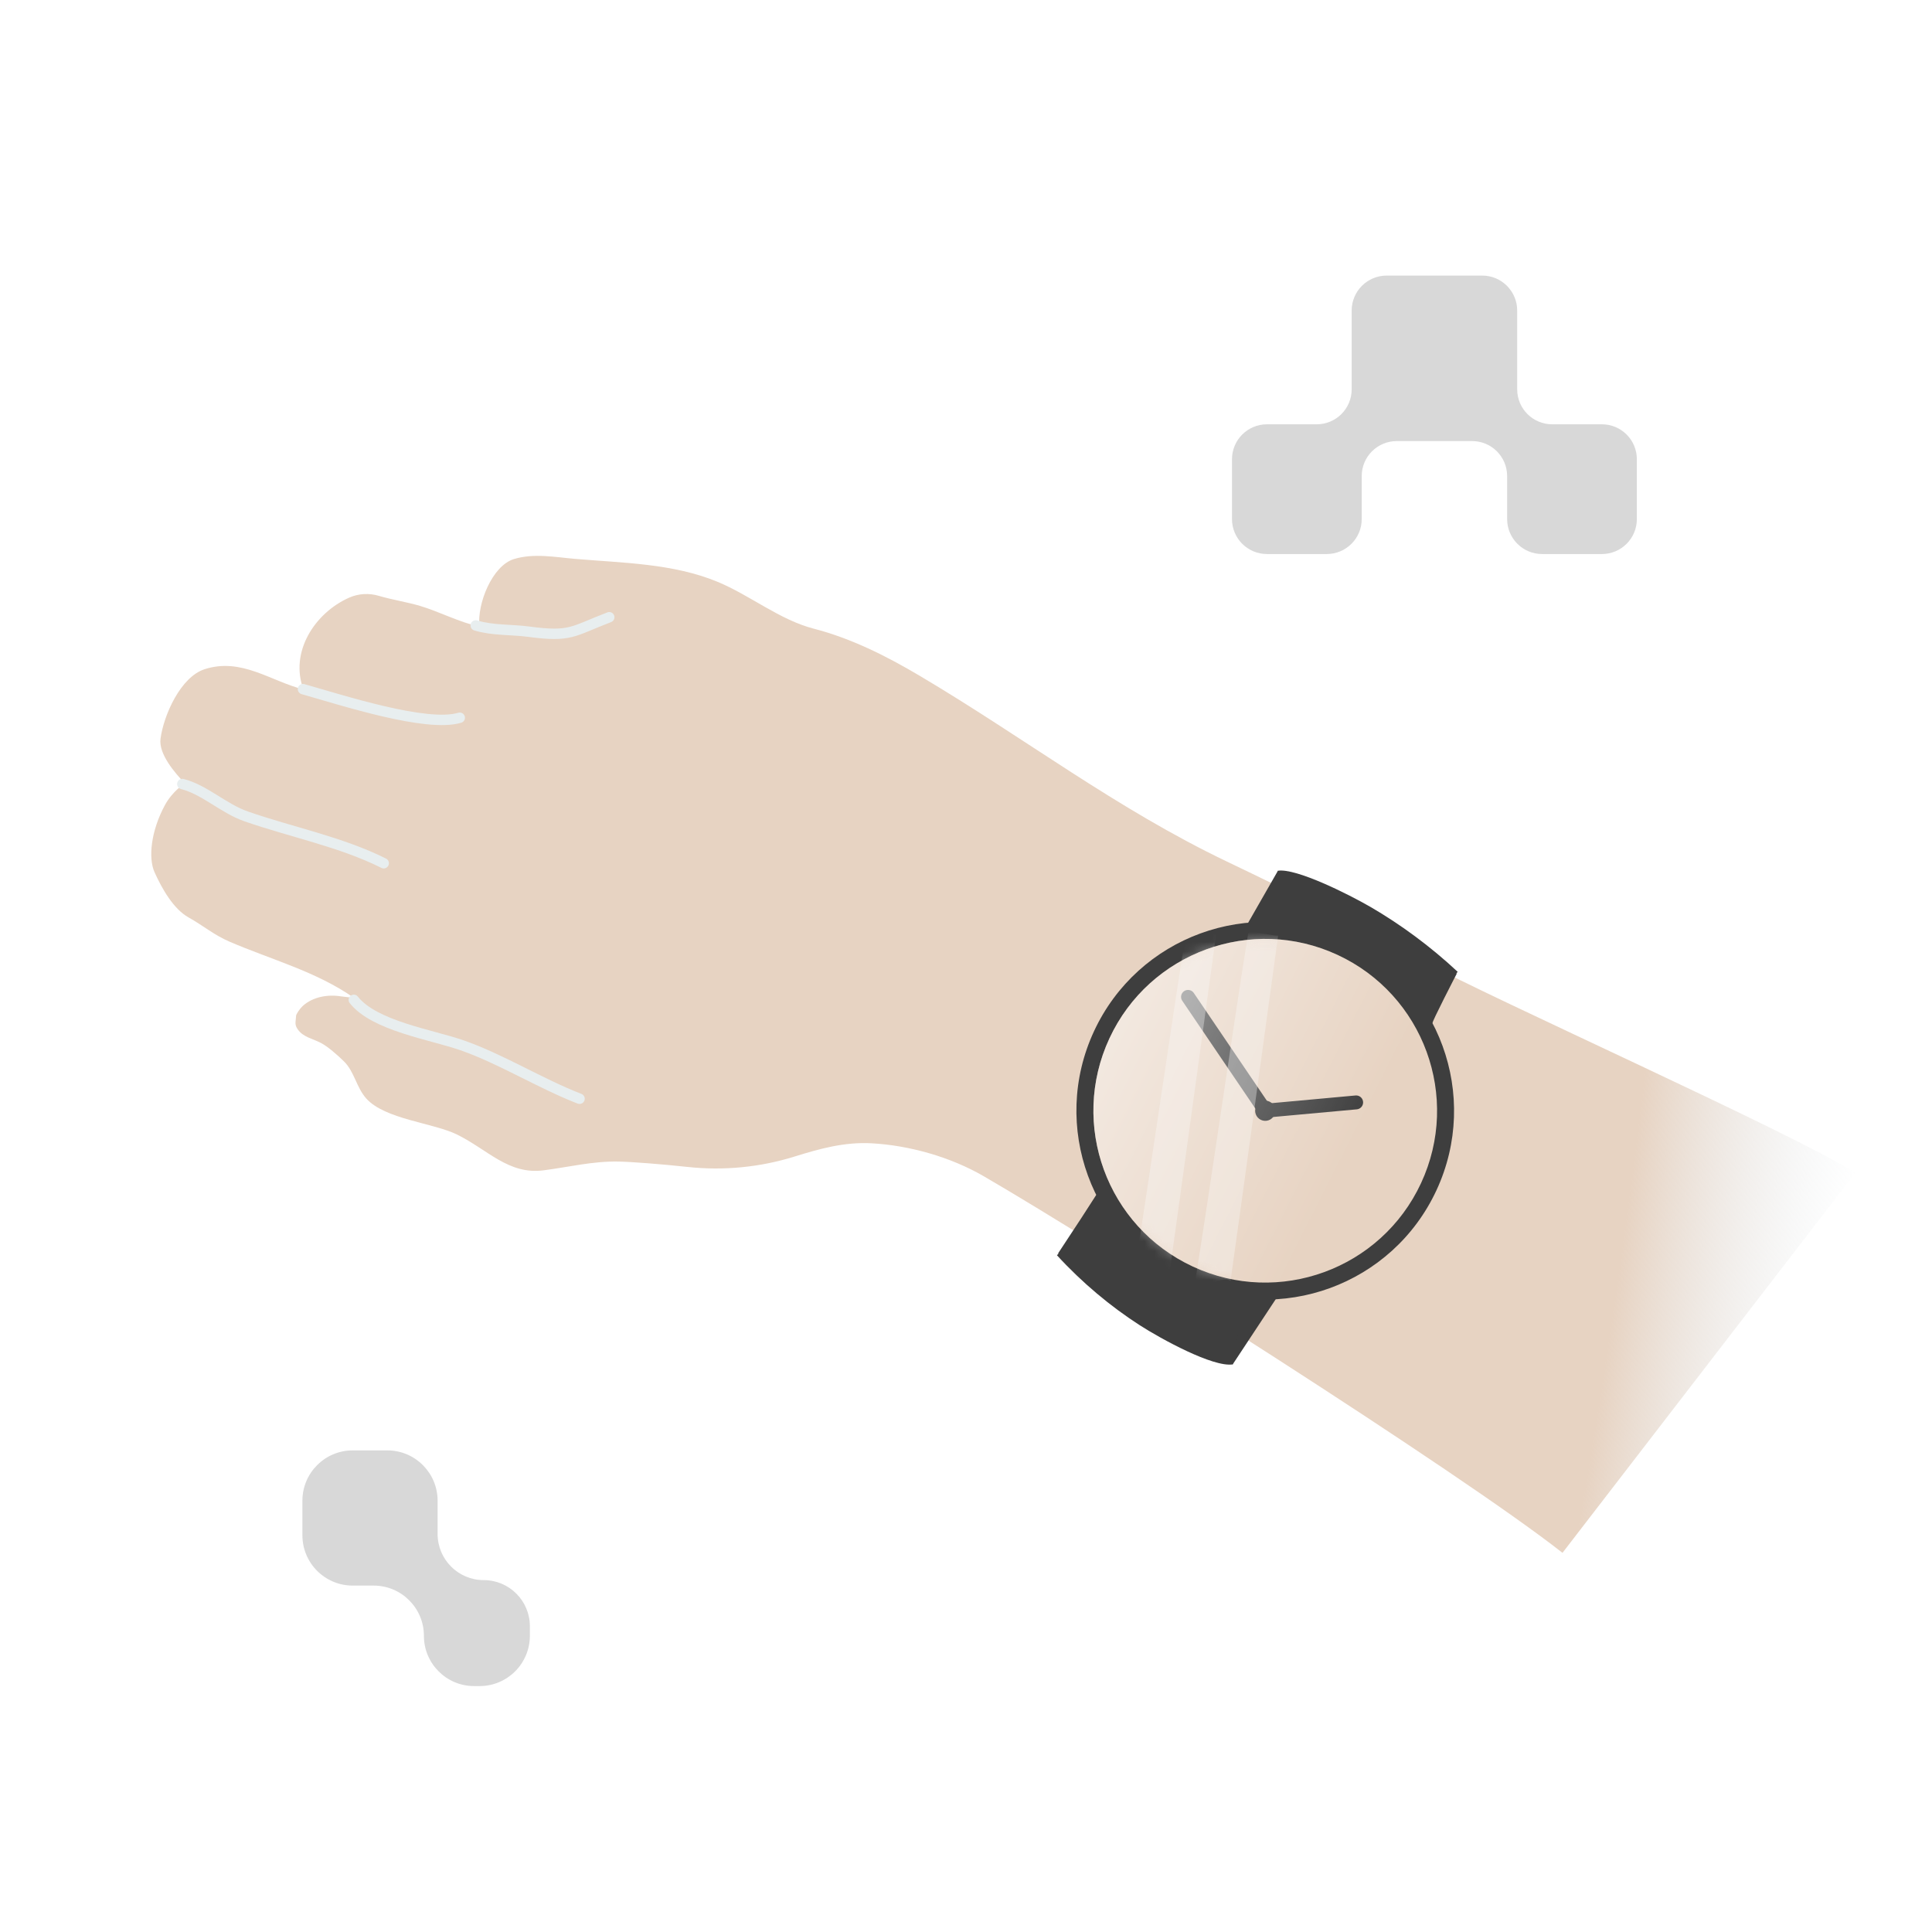 <svg width="200" height="200" viewBox="0 0 200 200" fill="none" xmlns="http://www.w3.org/2000/svg">
<g clip-path="url(#clip0_341_2899)">
<path d="M192.062 121.405C185.636 117.311 154.077 103.229 147.367 99.526C140.707 95.851 133.89 92.478 127.031 89.199C115.542 83.704 106.09 76.406 95.196 69.95C91.736 67.9 88.1 66.078 84.242 65.081C80.709 64.169 77.659 61.628 74.268 60.224C69.676 58.324 64.478 58.277 59.566 57.857C57.48 57.68 55.272 57.243 53.209 57.872C50.947 58.561 49.373 62.512 49.63 64.86C47.653 64.462 45.401 63.287 43.469 62.718C42.14 62.326 40.574 62.085 39.228 61.684C38.216 61.381 37.122 61.437 36.155 61.864C32.57 63.45 29.968 67.509 31.411 71.368C28.015 70.516 25.003 68.045 21.181 69.276C18.703 70.075 16.949 74.01 16.617 76.472C16.406 78.048 18.096 80.011 19.16 81.112C19.122 81.073 17.854 81.903 17.074 83.341C15.617 86.027 15.339 88.82 15.996 90.286C16.774 92.024 17.969 94.105 19.517 94.971C21.064 95.835 22.131 96.778 23.757 97.48C28.077 99.34 32.752 100.572 36.646 103.303L35.314 103.145C33.942 102.919 32.381 103.186 31.333 104.144C31.048 104.403 30.66 104.974 30.651 105.151C30.619 105.809 30.456 106.052 30.841 106.586C31.413 107.38 32.392 107.526 33.236 107.973C33.964 108.357 34.923 109.21 35.593 109.862C36.689 110.925 36.885 112.559 37.909 113.709C39.848 115.882 44.85 116.229 47.333 117.458C50.501 119.026 52.647 121.613 56.243 121.156C58.845 120.824 61.349 120.193 64.007 120.243C65.393 120.269 68.539 120.516 71.178 120.801C74.912 121.206 78.688 120.838 82.275 119.718C84.822 118.923 87.439 118.196 90.239 118.354C94.178 118.575 98.409 119.78 101.807 121.747C113.421 128.473 151.233 152.472 161.748 160.749" fill="url(#paint0_radial_341_2899)"/>
<path d="M59.994 113.742C55.896 112.153 51.893 109.625 47.821 108.206C44.642 107.099 38.754 106.206 36.624 103.503" stroke="#E8EEEF" stroke-width="1.077" stroke-miterlimit="10" stroke-linecap="round"/>
<path d="M39.723 89.361C35.282 87.141 30.159 86.144 25.484 84.514C23.137 83.696 21.173 81.744 18.874 81.161" stroke="#E8EEEF" stroke-width="1.077" stroke-miterlimit="10" stroke-linecap="round"/>
<path d="M47.594 74.3C44.16 75.335 35.406 72.482 31.366 71.338" stroke="#E8EEEF" stroke-width="1.077" stroke-miterlimit="10" stroke-linecap="round"/>
<path d="M63.069 63.897C59.229 65.363 59.122 65.979 54.743 65.393C52.93 65.151 50.995 65.279 49.247 64.745" stroke="#E8EEEF" stroke-width="1.077" stroke-miterlimit="10" stroke-linecap="round"/>
<path d="M122.742 132.708C112.953 128.16 108.705 116.538 113.253 106.749C117.801 96.96 129.424 92.712 139.212 97.26C149.001 101.809 153.249 113.431 148.701 123.219C144.153 133.008 132.53 137.256 122.742 132.708Z" fill="#3E3E3E"/>
<path d="M148.295 105.919C148.145 105.925 150.803 100.791 150.803 100.791L132.293 90.136L129.211 95.519L139.508 105.206L148.295 105.918L148.295 105.919Z" fill="#3E3E3E"/>
<path d="M132.295 90.139C134.159 89.847 139.616 92.573 141.893 93.898C145.001 95.705 148.084 97.972 150.897 100.599L149.586 102.285L142.152 101.146L132.159 93.378L132.295 90.139Z" fill="#3E3E3E"/>
<path d="M114.187 122.5C114.345 122.494 109.541 129.737 109.541 129.737L127.607 141.244L133.457 132.382L122.106 124.924L114.187 122.5Z" fill="#3E3E3E"/>
<path d="M127.609 141.241C125.596 141.563 120.212 138.619 117.99 137.189C114.959 135.238 112.02 132.787 109.416 129.946L111.039 128.116L118.738 129.333L128.208 137.731L127.608 141.243L127.609 141.241Z" fill="#3E3E3E"/>
<path d="M123.483 131.113C114.576 126.974 110.71 116.398 114.849 107.49C118.988 98.582 129.564 94.716 138.472 98.855C147.38 102.994 151.246 113.57 147.107 122.478C142.968 131.386 132.391 135.252 123.483 131.113Z" fill="#E7D3C2"/>
<path d="M130.537 115.933C130.013 115.689 129.786 115.068 130.029 114.544C130.272 114.02 130.894 113.793 131.418 114.037C131.941 114.28 132.168 114.902 131.925 115.425C131.682 115.949 131.06 116.176 130.537 115.933Z" fill="#3E3E3E"/>
<path d="M122.985 103.198L130.978 114.982L140.387 114.121" stroke="#3E3E3E" stroke-width="1.441" stroke-linecap="round" stroke-linejoin="round"/>
<path d="M123.483 131.113C114.576 126.974 110.71 116.398 114.849 107.49C118.988 98.582 129.564 94.716 138.472 98.855C147.38 102.994 151.246 113.57 147.107 122.478C142.968 131.386 132.391 135.252 123.483 131.113Z" fill="url(#paint1_linear_341_2899)" fill-opacity="0.5"/>
<mask id="mask0_341_2899" style="mask-type:alpha" maskUnits="userSpaceOnUse" x="113" y="97" width="36" height="36">
<path d="M123.483 131.11C114.576 126.971 110.71 116.395 114.849 107.487C118.988 98.579 129.564 94.713 138.472 98.852C147.38 102.991 151.246 113.568 147.107 122.476C142.968 131.383 132.391 135.249 123.483 131.11Z" fill="#D9D9D9"/>
</mask>
<g mask="url(#mask0_341_2899)">
<g filter="url(#filter0_f_341_2899)">
<path d="M127.387 132.598C128.76 122.797 131.149 105.367 132.312 96.853C131.776 96.909 129.772 96.355 129.238 96.479C127.901 104.583 125.329 122.669 123.704 132.768C124.386 133.492 126.631 132.005 127.386 132.598L127.387 132.598Z" fill="#FAFAFA" fill-opacity="0.35"/>
</g>
<g filter="url(#filter1_f_341_2899)">
<path d="M121.02 132.096C122.393 122.295 124.781 104.865 125.945 96.352C125.409 96.407 123.405 95.853 122.871 95.977C121.533 104.081 118.962 122.168 117.337 132.267C118.019 132.99 120.264 131.503 121.019 132.096L121.02 132.096Z" fill="#FAFAFA" fill-opacity="0.35"/>
</g>
</g>
<path opacity="0.2" d="M31.305 158.932C31.305 161.808 33.637 164.14 36.513 164.14H38.682C41.554 164.14 43.883 166.469 43.883 169.342C43.883 172.214 46.212 174.543 49.084 174.543H49.644C52.52 174.543 54.852 172.211 54.852 169.334V168.349C54.852 165.711 52.714 163.573 50.077 163.573C47.439 163.573 45.301 161.435 45.301 158.797V155.353C45.301 152.476 42.969 150.144 40.092 150.144H36.513C33.637 150.144 31.305 152.476 31.305 155.353V158.932Z" fill="#3E3E3E"/>
<path opacity="0.2" d="M137.345 57.353C139.344 57.353 140.965 55.732 140.965 53.733L140.965 49.281C140.965 47.282 142.586 45.661 144.585 45.661L152.398 45.661C154.397 45.661 156.018 47.282 156.018 49.281L156.018 53.733C156.018 55.732 157.638 57.353 159.638 57.353L165.827 57.353C167.827 57.353 169.447 55.732 169.447 53.733L169.447 47.543C169.447 45.544 167.827 43.923 165.827 43.923L160.679 43.923C158.679 43.923 157.059 42.302 157.059 40.303L157.059 32.148C157.059 30.148 155.438 28.528 153.439 28.528L143.545 28.528C141.546 28.528 139.925 30.148 139.925 32.148L139.925 40.303C139.925 42.302 138.304 43.923 136.305 43.923L131.155 43.923C129.156 43.923 127.535 45.544 127.535 47.543L127.535 53.733C127.535 55.732 129.156 57.353 131.155 57.353L137.345 57.353Z" fill="#3E3E3E"/>
</g>
<defs>
<filter id="filter0_f_341_2899" x="118.319" y="91.076" width="19.378" height="47.281" filterUnits="userSpaceOnUse" color-interpolation-filters="sRGB">
<feFlood flood-opacity="0" result="BackgroundImageFix"/>
<feBlend mode="normal" in="SourceGraphic" in2="BackgroundImageFix" result="shape"/>
<feGaussianBlur stdDeviation="2.692" result="effect1_foregroundBlur_341_2899"/>
</filter>
<filter id="filter1_f_341_2899" x="111.952" y="90.574" width="19.378" height="47.281" filterUnits="userSpaceOnUse" color-interpolation-filters="sRGB">
<feFlood flood-opacity="0" result="BackgroundImageFix"/>
<feBlend mode="normal" in="SourceGraphic" in2="BackgroundImageFix" result="shape"/>
<feGaussianBlur stdDeviation="2.692" result="effect1_foregroundBlur_341_2899"/>
</filter>
<radialGradient id="paint0_radial_341_2899" cx="0" cy="0" r="1" gradientUnits="userSpaceOnUse" gradientTransform="translate(90.043 87.906) rotate(6.376) scale(111.515 371.137)">
<stop offset="0.742" stop-color="#E7D3C2"/>
<stop offset="0.951" stop-color="#E3EAEF" stop-opacity="0"/>
</radialGradient>
<linearGradient id="paint1_linear_341_2899" x1="118.159" y1="99.141" x2="143.442" y2="111.944" gradientUnits="userSpaceOnUse">
<stop stop-color="white"/>
<stop offset="1" stop-color="white" stop-opacity="0"/>
</linearGradient>
<clipPath id="clip0_341_2899">
<rect width="200" height="200" fill="white"/>
</clipPath>
</defs>
</svg>
